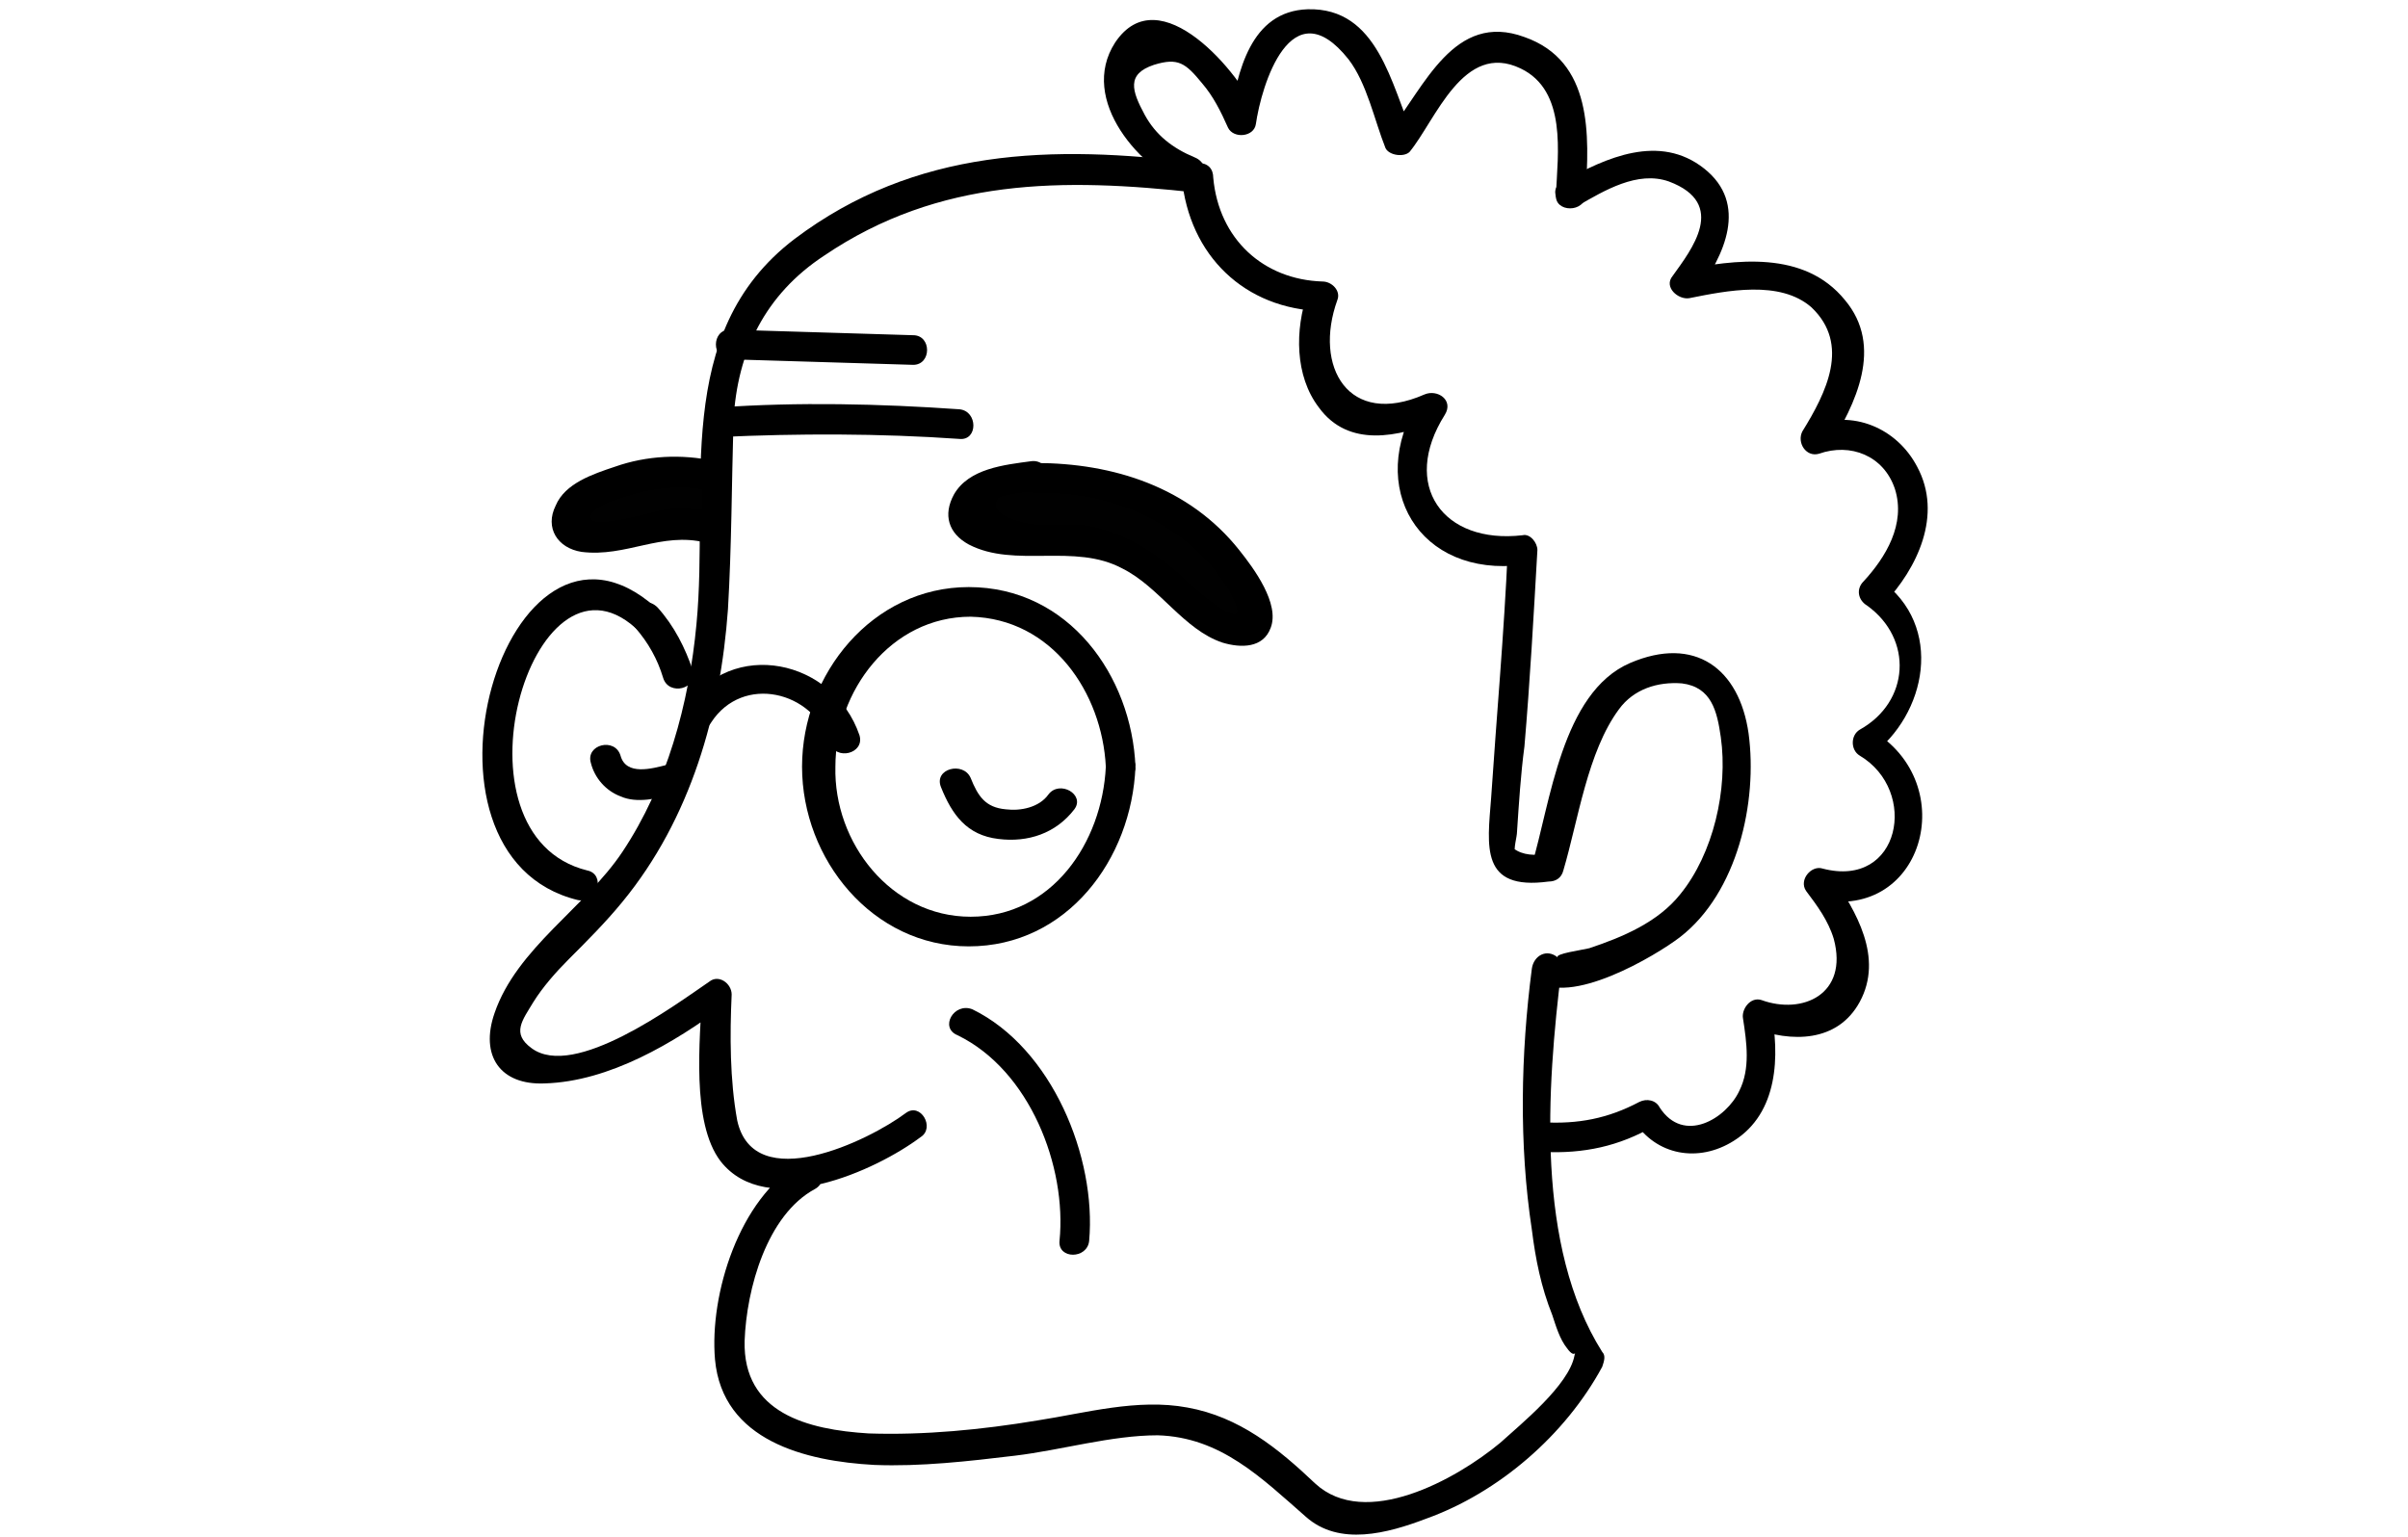 <?xml version="1.0" encoding="UTF-8"?>
<!-- Generator: Adobe Illustrator 21.1.0, SVG Export Plug-In . SVG Version: 6.00 Build 0)  -->
<svg version="1.1" id="Layer_1" xmlns="http://www.w3.org/2000/svg" xmlns:xlink="http://www.w3.org/1999/xlink" x="0px" y="0px" width="130px" height="83px" viewBox="0 0 130 83" style="enable-background:new 0 0 130 83;" xml:space="preserve">
<style type="text/css">
	.st0{fill:#010101;}
</style>
<g>
	<path d="M48.9,60.1c-2,1.5-8.2,4.5-9.1,0.4c-0.4-2.2-0.4-4.6-0.3-6.8c0-0.6-0.7-1.1-1.2-0.7c-1.9,1.3-7.3,5.3-9.6,3.6   c-1.1-0.8-0.5-1.5,0.1-2.5c0.5-0.8,1.2-1.6,1.9-2.3c1-1,2-2,2.9-3.1c3.7-4.5,5.3-10.2,5.7-15.8c0.2-3.4,0.2-6.8,0.3-10.2   c0.2-3.7,1.7-6.8,4.9-8.9c6.2-4.2,12.9-4.2,20.1-3.4c-0.3-0.3-0.5-0.5-0.8-0.8c0.4,4.2,3.4,7.1,7.6,7.2c-0.3-0.3-0.5-0.7-0.8-1   c-0.7,2-0.7,4.5,0.6,6.2c1.6,2.2,4.3,1.6,6.5,0.7c-0.4-0.4-0.7-0.7-1.1-1.1c-2.9,4.7,0,9.6,5.6,8.9l-0.8-0.8   c-0.2,4.5-0.6,8.9-0.9,13.4c-0.2,2.6-0.6,5,3.1,4.5c0.4,0,0.7-0.2,0.8-0.6c0.8-2.7,1.3-6.4,3-8.7c0.8-1.1,2.1-1.5,3.4-1.4   c1.6,0.2,1.9,1.5,2.1,2.9c0.4,2.8-0.4,6.3-2.2,8.5c-1.2,1.5-3.1,2.3-4.9,2.9c-0.4,0.1-1.9,0.3-1.7,0.5c-0.6-0.5-1.3-0.1-1.4,0.6   c-0.6,4.6-0.7,9.5,0,14.1c0.2,1.6,0.5,3.1,1.1,4.6c0.2,0.6,0.4,1.3,0.8,1.8c0.5,0.7,0.5-0.1,0.4,0.4c-0.3,1.6-2.9,3.7-4,4.7   c-2.4,2-7.3,4.7-10,2.2c-2-1.9-4.1-3.6-6.9-4.1c-2.7-0.5-5.5,0.3-8.1,0.7c-3,0.5-6.1,0.8-9.1,0.7c-3.3-0.2-6.8-1.1-6.7-5   c0.1-2.8,1.2-6.8,3.8-8.2c0.9-0.5,0.1-1.9-0.8-1.4c-3.3,1.9-4.9,7.1-4.6,10.6c0.4,4.4,4.9,5.5,8.6,5.7c2.5,0.1,5.1-0.2,7.6-0.5   c2.5-0.3,5.2-1.1,7.7-1.1c3.4,0.1,5.6,2.3,8,4.4c1.8,1.6,4.4,0.9,6.5,0.1c3.9-1.4,7.5-4.5,9.5-8.2c0.1-0.3,0.2-0.6,0-0.8   c-3.6-5.7-3-14.2-2.2-20.7c-0.5,0.2-0.9,0.4-1.4,0.6c1.8,1.5,6.5-1.3,7.8-2.3c3.1-2.4,4.2-7.3,3.7-11c-0.5-3.5-2.9-5.3-6.4-3.8   c-3.7,1.6-4.3,7.6-5.3,10.9c0.3-0.2,0.5-0.4,0.8-0.6c-0.6,0.1-1.3,0.1-1.8-0.3c-0.4-0.3,0.2,0.7,0.1,0.3c-0.1-0.3,0.1-0.9,0.1-1.2   c0.1-1.5,0.2-3.1,0.4-4.6c0.3-3.5,0.5-7.1,0.7-10.6c0-0.4-0.4-0.9-0.8-0.8c-4.3,0.5-6.6-2.7-4.2-6.5c0.5-0.8-0.4-1.4-1.1-1.1   c-4.1,1.8-6-1.5-4.7-5.1c0.2-0.5-0.3-1-0.8-1c-3.2-0.1-5.6-2.3-5.9-5.6c0-0.5-0.3-0.8-0.8-0.8C56.8,7.8,49.4,8,42.9,12.9   c-6.7,5.1-4.6,13.5-5.3,20.8c-0.4,4.3-1.6,8.7-4,12.3c-2,3-5.7,5.2-6.9,8.7c-0.8,2.3,0.3,3.9,2.7,3.8c3.5-0.1,7-2.2,9.7-4.2   c-0.4-0.2-0.8-0.5-1.2-0.7c-0.1,2.5-0.6,7,1,9.1c2.5,3.2,8.4,0.5,10.8-1.3C50.5,60.9,49.7,59.5,48.9,60.1"/>
	<path d="M51.7,55.9c3.9,1.9,5.9,7.1,5.5,11.1c-0.1,1,1.5,1,1.6,0c0.4-4.5-2-10.4-6.3-12.5C51.5,54.1,50.7,55.5,51.7,55.9"/>
	<path d="M59.7,41.4c-0.2,4.1-2.9,8.1-7.3,8.1c-4.3,0-7.4-4-7.3-8.1c0-4.1,3-8.1,7.3-8.1C56.8,33.4,59.5,37.4,59.7,41.4   c0,1,1.7,1,1.6,0c-0.2-4.9-3.6-9.7-9-9.7c-5.2,0-9,4.7-9,9.7c0,5,3.8,9.7,9,9.7c5.3,0,8.8-4.7,9-9.7C61.4,40.4,59.7,40.4,59.7,41.4   "/>
	<path d="M31.7,47c-7.7-1.9-3-18.1,2.6-13.1c0.8,0.7,1.9-0.4,1.1-1.1c-8.1-7.2-14.1,13.4-4.2,15.8C32.3,48.8,32.7,47.2,31.7,47"/>
	<path d="M34.3,33.9c0.7,0.8,1.2,1.7,1.5,2.7c0.3,1,1.9,0.6,1.6-0.4c-0.4-1.2-1-2.4-1.9-3.4C34.7,32,33.6,33.1,34.3,33.9"/>
	<path d="M50.8,42.5c0.6,1.5,1.4,2.6,3.1,2.8c1.6,0.2,3.1-0.3,4.1-1.6c0.6-0.8-0.8-1.6-1.4-0.8c-0.5,0.7-1.5,0.9-2.3,0.8   c-1.1-0.1-1.5-0.7-1.9-1.7C52,41.1,50.4,41.5,50.8,42.5"/>
	<path d="M31.9,41.2c0.2,0.8,0.8,1.5,1.6,1.8c0.9,0.4,2,0.1,2.9-0.1c1-0.3,0.6-1.9-0.4-1.6c-0.8,0.2-2.2,0.6-2.5-0.5   C33.2,39.8,31.6,40.2,31.9,41.2"/>
	<path d="M38.4,39c1.7-2.6,5.5-1.7,6.4,1.1c0.3,1,1.9,0.6,1.6-0.4c-1.4-4.1-6.9-5.3-9.4-1.5C36.5,39.1,37.9,39.9,38.4,39"/>
	<path d="M64.5,8.5c-1.2-0.5-2.1-1.2-2.7-2.3c-0.7-1.3-1-2.2,0.5-2.7c1.3-0.4,1.7-0.1,2.6,1c0.6,0.7,1,1.5,1.4,2.4   c0.3,0.6,1.4,0.5,1.5-0.2c0.3-2.1,1.9-7.4,5-3.5c1,1.3,1.4,3.3,2,4.8c0.2,0.4,1,0.5,1.3,0.2c1.4-1.7,2.9-6,6-4.5   c2.5,1.2,2,4.6,1.9,6.8c-0.1,1,1.6,1,1.6,0c0.2-3.2,0.4-7.2-3.3-8.5c-3.8-1.4-5.4,2.7-7.3,5.1c0.4,0.1,0.8,0.1,1.3,0.2   c-1.2-2.7-1.9-6.9-5.7-6.8c-3.1,0.1-3.8,3.4-4.2,5.9c0.5-0.1,1-0.1,1.5-0.2c-0.9-2.2-5.3-7.5-7.7-3.9c-2,3.1,1.4,6.9,4.1,7.9   C65.1,10.5,65.5,8.9,64.5,8.5"/>
	<path d="M85.2,11.1c1.4-0.8,3.2-1.9,4.9-1.3c3.2,1.2,1.2,3.7,0.2,5.1c-0.5,0.6,0.3,1.3,0.9,1.2c2-0.4,4.9-1,6.6,0.5   c2.1,2,0.8,4.6-0.5,6.7c-0.3,0.6,0.2,1.4,0.9,1.2c1.7-0.6,3.5,0.1,4.1,1.9c0.6,1.9-0.5,3.7-1.7,5c-0.4,0.4-0.3,1,0.2,1.3   c2.5,1.8,2.3,5.2-0.4,6.7c-0.5,0.3-0.5,1.1,0,1.4c3.2,1.9,2.2,7.2-2,6.1c-0.6-0.2-1.3,0.6-0.9,1.2c0.6,0.8,1.2,1.6,1.5,2.6   c0.8,3-1.7,4.1-3.9,3.3c-0.6-0.2-1.1,0.5-1,1c0.2,1.3,0.4,2.7-0.2,3.9c-0.7,1.5-3,2.9-4.3,0.9c-0.2-0.4-0.7-0.5-1.1-0.3   c-1.7,0.9-3.3,1.2-5.2,1.1c-1-0.1-1,1.5,0,1.6c2.2,0.1,4.1-0.3,6-1.4c-0.4-0.1-0.7-0.2-1.1-0.3c1.2,1.9,3.5,2.3,5.4,1.1   c2.4-1.5,2.5-4.6,2-7.1c-0.3,0.3-0.7,0.7-1,1c2.1,0.8,4.6,0.8,5.8-1.4c1.3-2.4-0.2-4.9-1.5-6.8c-0.3,0.4-0.7,0.8-1,1.2   c5.9,1.5,8.1-6.2,3.1-9.1v1.4c3-2.2,4-7,0.5-9.5c0.1,0.4,0.2,0.8,0.2,1.3c1.8-1.9,3.2-4.8,1.8-7.4c-1.1-2.1-3.5-3.1-5.7-2.2   c0.3,0.4,0.6,0.8,0.9,1.2c1.5-2.4,3-5.5,0.9-8c-2.2-2.7-5.9-2.2-8.9-1.6c0.3,0.4,0.6,0.8,0.9,1.2c1.5-2,2.8-4.8,0.4-6.7   c-2.4-1.9-5.3-0.6-7.6,0.7C83.4,10.2,84.3,11.6,85.2,11.1"/>
	<path d="M39.4,19.4c3.3,0.1,6.6,0.2,9.9,0.3c1,0,1-1.6,0-1.6c-3.3-0.1-6.6-0.2-9.9-0.3C38.4,17.8,38.4,19.4,39.4,19.4"/>
	<path d="M38.8,23.6c4.3-0.2,8.7-0.2,13,0.1c1,0.1,1-1.5,0-1.6c-4.3-0.3-8.7-0.4-13-0.1C37.8,22.1,37.8,23.7,38.8,23.6"/>
	<path class="st0" d="M55.8,25.8c2.5,0,3.9,0,6,1.1c1,0.5,2.8,1.7,3.6,2.5c0.9,0.9,1.9,2.3,2.3,3.6c0.1,0.4,0.2,0.8-0.1,1.1   c-0.2,0.2-0.9,0.2-1.2,0.1c-1.4-0.4-2.5-1.7-3.5-2.7c-1.3-1.2-3.3-2.2-5.1-2.3c-1.7-0.1-3.5,0.1-5.2-0.4c-0.2-0.1-0.4-0.1-0.5-0.3   c-0.8-0.9,0.5-1.9,0.9-2.1C53.8,26.1,55,25.9,55.8,25.8"/>
	<path d="M55.8,26.6c2.8,0,5.1,0.5,7.5,2.1c1.2,0.8,2.2,1.8,3,3.1c1.7,2.9-1.4,0.4-2.3-0.5c-1.5-1.4-3.2-2.5-5.2-2.9   c-1.2-0.2-2.5,0.1-3.6-0.2c-0.4-0.1-1.9-0.5-1.3-1.3c0.2-0.2,1.9-0.4,2.2-0.4c1-0.1,0.6-1.7-0.4-1.6c-1.5,0.2-3.4,0.4-4.2,1.8   c-0.6,1.1-0.3,2.1,0.8,2.7c2.5,1.3,5.7-0.1,8.3,1.3c2,1,3.3,3.3,5.4,4c1,0.3,2.2,0.3,2.6-0.8c0.5-1.3-0.9-3.2-1.7-4.2   c-2.7-3.4-6.8-4.7-11-4.7C54.8,25,54.8,26.6,55.8,26.6"/>
	<path class="st0" d="M37.9,25.7c-2-0.4-2.7-0.2-4.7,0.3c-0.6,0.2-1.4,0.6-2,1c-0.3,0.2-1.1,1.3-0.3,1.9c0.1,0.1,0.3,0.1,0.5,0.1   c1.4,0.1,2.6-0.4,4-0.7c0.8-0.2,2.5-0.1,2.5,0.2V25.7z"/>
	<path d="M38.6,24.9c-1.8-0.4-3.7-0.3-5.4,0.3c-1.2,0.4-2.7,0.9-3.2,2.1c-0.6,1.2,0.1,2.3,1.4,2.5c2.4,0.3,4.3-1.1,6.7-0.5   c0.5,0.1,0.8-0.2,0.8-0.8v-3.2h-1v3.2c0-0.3,0.5-0.5,0.9-0.8c-0.9-0.2-1.9-0.3-2.8-0.2c-0.7,0.1-3.9,1.1-4.1,0.5   c-0.2-0.7,2-1.2,2.6-1.4c1.3-0.3,2.5-0.4,3.8-0.1C39.2,26.7,39.6,25.1,38.6,24.9"/>
</g>
</svg>